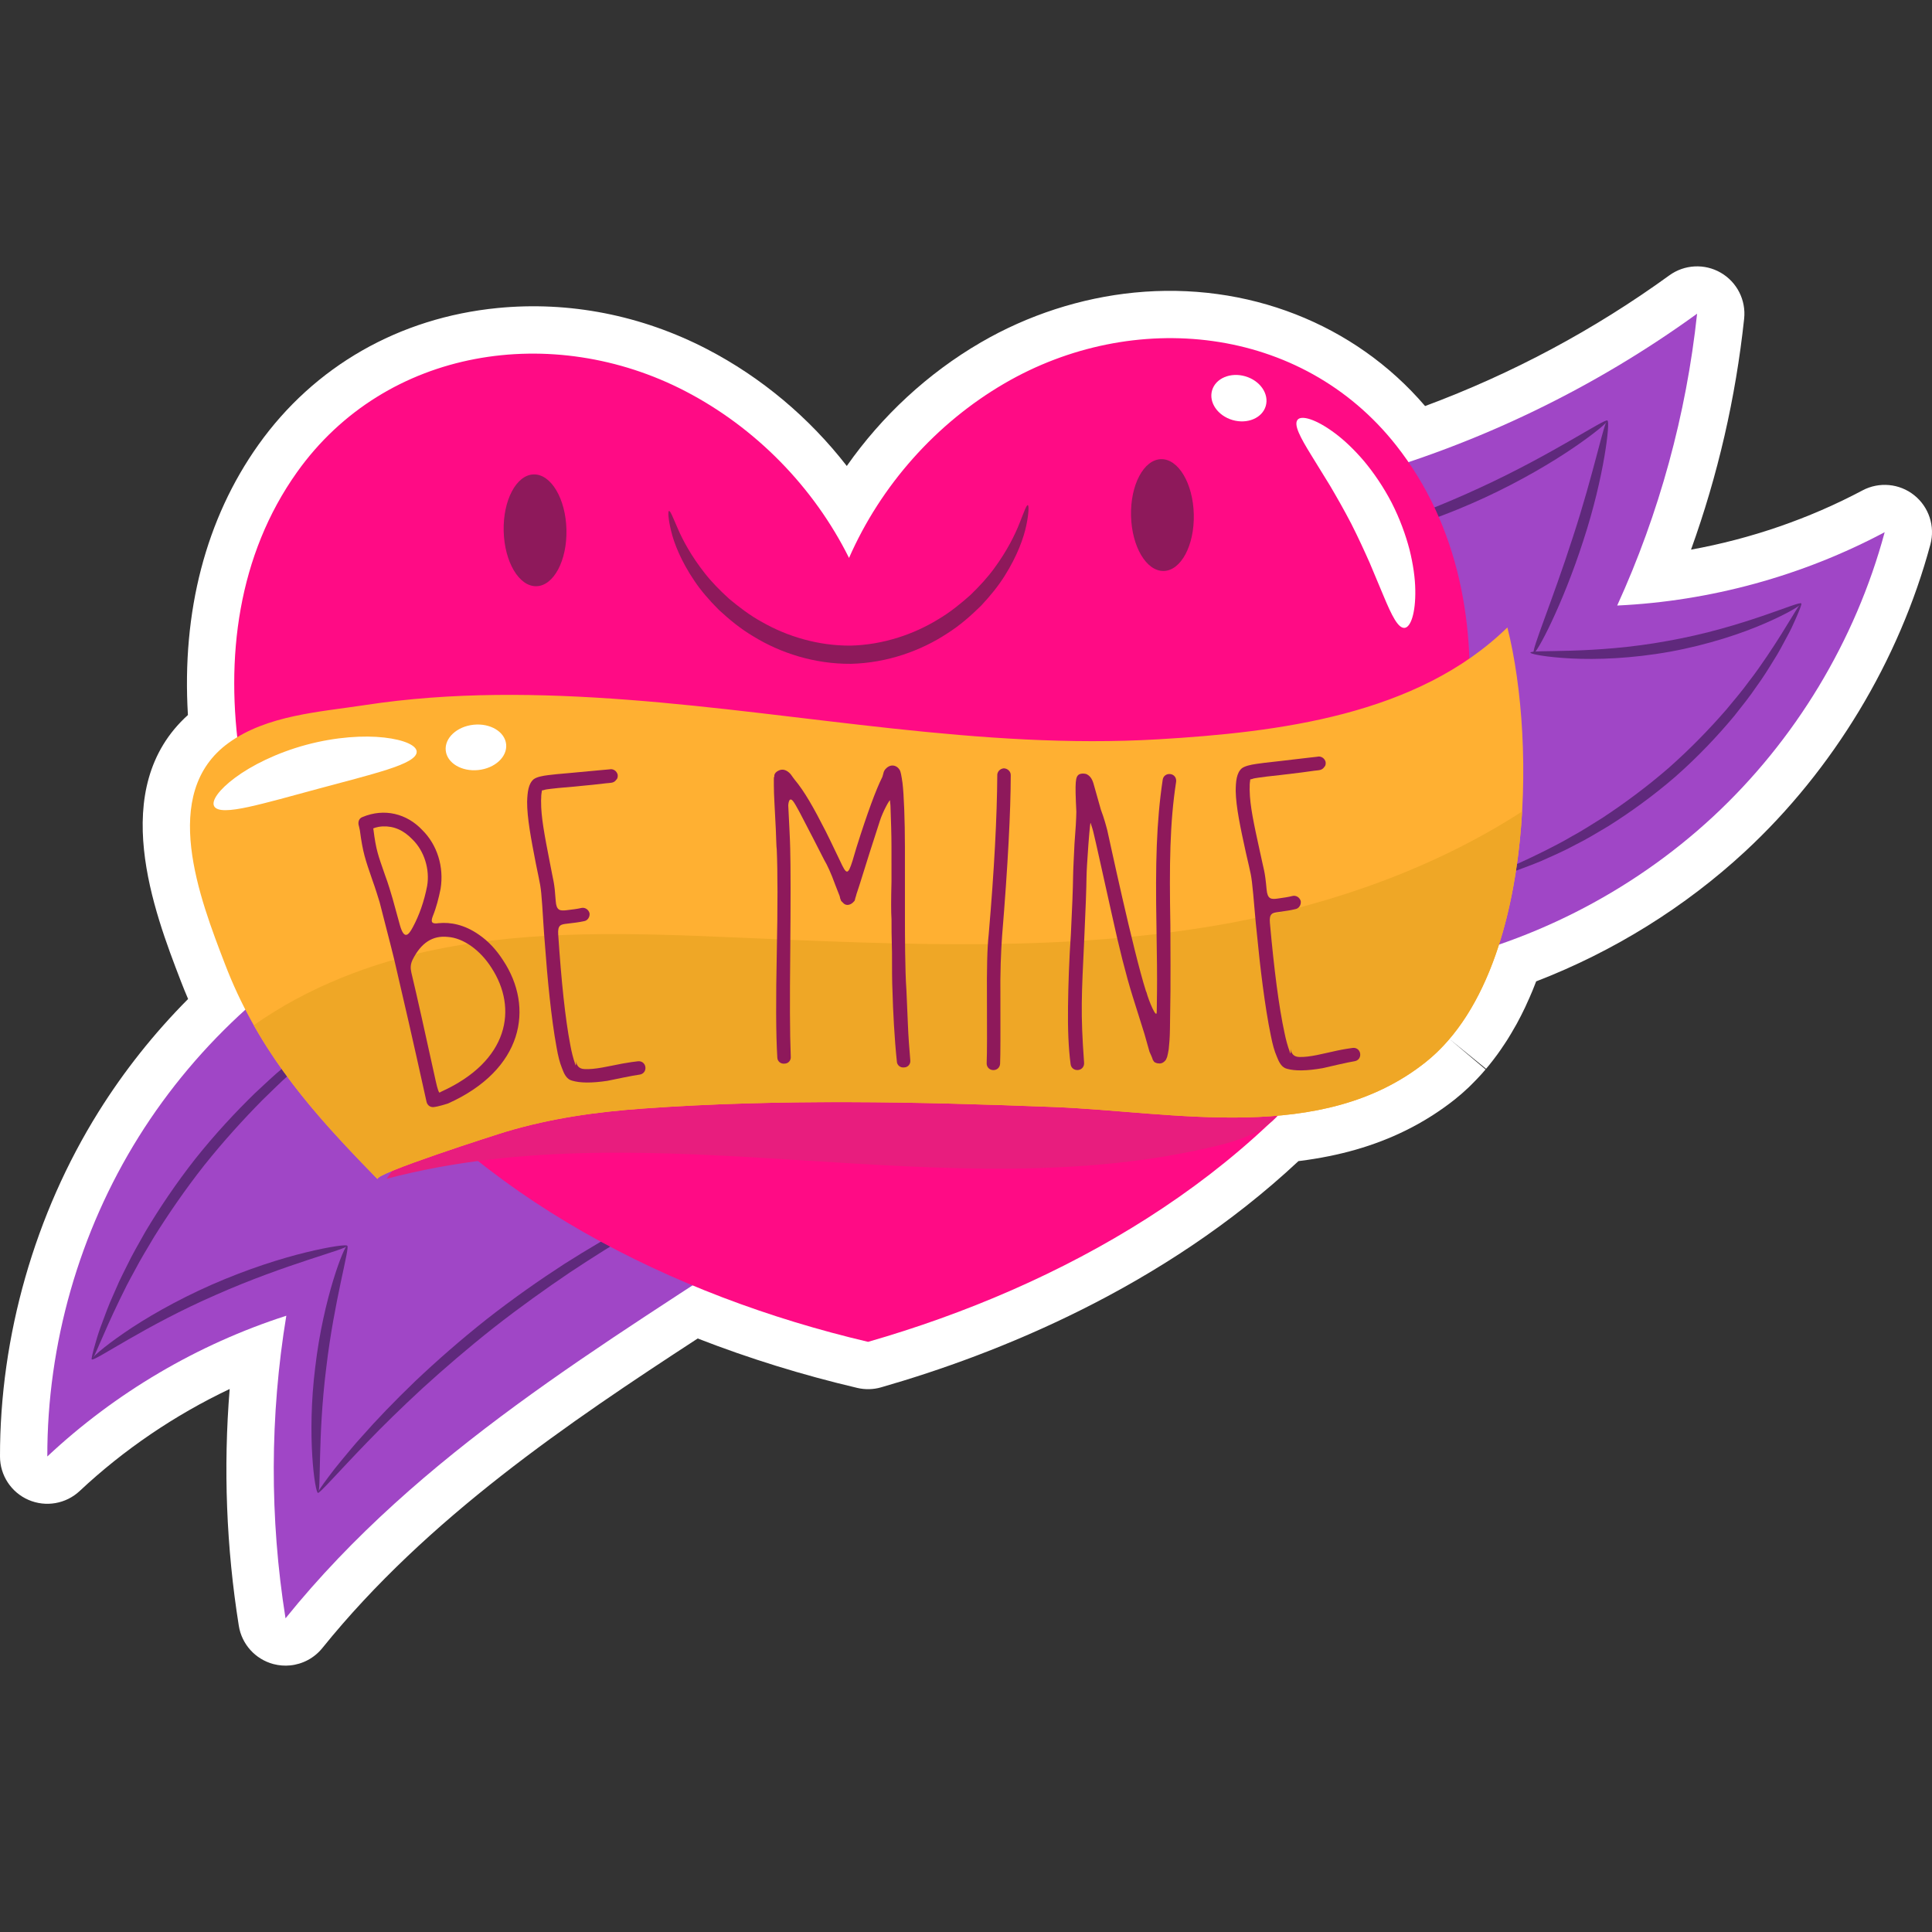 <?xml version="1.0" encoding="UTF-8"?>
<!-- Generator: Adobe Illustrator 25.2.1, SVG Export Plug-In . SVG Version: 6.00 Build 0)  -->
<svg xmlns="http://www.w3.org/2000/svg" xmlns:xlink="http://www.w3.org/1999/xlink" version="1.1" id="Capa_1" x="0px" y="0px" viewBox="0 0 512 512" style="enable-background:new 0 0 512 512;" xml:space="preserve" width="512" height="512">
<rect x="0" y="0" width="512" height="512" fill="#333333" stroke="none"/>
<g>
	<path style="fill:#FFFFFF;" d="M493.576,129.964c-14.091,7.487-29.597,12.828-45.436,15.695   c7.115-19.738,11.837-40.244,14.076-61.199c0.525-4.925-1.898-9.7-6.186-12.183c-4.287-2.485-9.639-2.207-13.643,0.7   c-19.893,14.421-41.629,26.049-64.723,34.632c-18.657-21.813-47.196-33.015-77.063-30.068   c-14.177,1.399-28.255,5.973-40.714,13.229c-14.002,8.153-26.157,19.428-35.479,32.718c-9.956-12.822-22.644-23.493-37.026-30.958   c-17.344-9.002-36.559-12.771-55.567-10.895c-26.038,2.569-48.525,15.433-63.321,36.222c-13.944,19.597-20.35,44.236-18.693,71.627   c-21.51,19.443-8.887,52.287-1.954,70.325l0.078,0.204c0.607,1.579,1.249,3.158,1.923,4.728   c-9.035,9.095-16.992,19.115-23.722,29.883C9.226,321.667-0.053,354.12,0,386.003c0.006,4.993,2.978,9.507,7.563,11.489   c4.582,1.98,9.907,1.053,13.551-2.36c11.706-10.972,25.211-20.135,39.752-27.035c-1.706,20.91-0.899,41.934,2.42,62.75   c0.78,4.892,4.367,8.868,9.155,10.142c1.478,0.393,2.987,0.507,4.457,0.362c3.286-0.324,6.381-1.942,8.53-4.605   c27.894-34.575,65.454-59.855,99.473-82.034c13.548,5.283,27.739,9.681,42.28,13.098c2.089,0.491,4.264,0.443,6.328-0.155   c30.697-8.81,74.68-26.345,110.592-59.949c0.128-0.017,0.255-0.033,0.383-0.048c10.563-1.34,19.73-3.977,28.025-8.062   c4.664-2.298,9.077-5.09,13.127-8.313c1.186-0.946,2.376-1.988,3.647-3.192c0.304-0.288,0.6-0.588,0.893-0.888l0.216-0.22   c0.767-0.769,1.524-1.553,2.265-2.381c0.349-0.389,0.689-0.79,1.027-1.19l-9.582-8.088l9.723,7.921   c0.659-0.781,1.306-1.579,1.915-2.375c0.365-0.475,0.728-0.956,1.104-1.473c0.606-0.837,1.194-1.697,1.792-2.603l0.206-0.307   c0.236-0.355,0.471-0.711,0.689-1.061c0.652-1.039,1.279-2.107,1.965-3.319c0.164-0.276,0.323-0.553,0.464-0.811   c0.77-1.409,1.505-2.853,2.192-4.301c0.122-0.258,0.242-0.52,0.386-0.852c0.555-1.197,1.092-2.405,1.585-3.602   c0.159-0.387,0.313-0.777,0.467-1.17l0.11-0.28c0.133-0.339,0.266-0.676,0.396-1.015c20.441-7.87,39.478-19.691,55.358-34.415   c23.386-21.677,40.827-50.572,49.116-81.364c1.298-4.822-0.389-9.955-4.296-13.068   C503.366,128.114,497.988,127.621,493.576,129.964z"/>
	<g>
		<g>
			<path style="fill:#A046C6;" d="M206.238,325.8c-46.597,30.826-95.014,59.005-130.571,103.072     c-4.228-26.511-4.157-53.702,0.209-80.19c-23.514,7.568-45.315,20.407-63.337,37.3c-0.049-29.756,8.449-59.478,24.22-84.711     c15.771-25.233,38.763-45.896,65.531-58.892"/>
		</g>
		<g>
			<g>
				<g>
					<path style="fill:#5F297C;" d="M97.014,267.725c-0.109-0.169-1.602,0.612-4.217,2.177c-1.318,0.768-2.896,1.76-4.664,3.01       c-1.777,1.234-3.835,2.601-5.97,4.297c-2.175,1.645-4.531,3.485-6.949,5.596c-2.487,2.033-4.965,4.405-7.612,6.861       c-5.173,5.035-10.595,10.856-15.797,17.376c-5.155,6.557-9.583,13.169-13.281,19.373c-1.766,3.152-3.502,6.112-4.884,9.014       c-0.71,1.44-1.429,2.813-2.052,4.166c-0.577,1.314-1.152,2.62-1.724,3.923c-1.137,2.48-1.954,4.814-2.716,6.841       c-0.781,2.019-1.35,3.796-1.761,5.266c-0.86,2.926-1.243,4.566-1.051,4.629c0.466,0.157,2.701-6.176,7.403-15.876       c0.621-1.259,1.244-2.521,1.87-3.792c0.667-1.309,1.427-2.638,2.173-4.034c1.453-2.813,3.244-5.685,5.045-8.752       c3.768-6.034,8.19-12.491,13.264-18.946c5.122-6.418,10.398-12.201,15.394-17.27c2.559-2.472,4.941-4.879,7.327-6.963       c2.317-2.162,4.568-4.07,6.637-5.8C91.732,271.913,97.278,268.128,97.014,267.725z"/>
				</g>
			</g>
			<g>
				<g>
					<path style="fill:#5F297C;" d="M92.011,330.138c-0.08-0.365-4.259,0.131-10.857,1.737c-6.594,1.598-15.58,4.422-25.084,8.597       c-9.498,4.189-17.645,8.939-23.234,12.798c-5.6,3.853-8.719,6.687-8.499,6.983c0.508,0.711,14.13-8.963,32.909-17.111       C75.953,334.852,92.218,331.011,92.011,330.138z"/>
				</g>
			</g>
			<g>
				<g>
					<path style="fill:#5F297C;" d="M84.264,395.611c0.858-0.07-0.09-14.878,2.171-32.933c2.104-18.069,6.405-32.275,5.576-32.54       c-0.686-0.284-6.322,13.776-8.473,32.192C81.239,380.737,83.522,395.74,84.264,395.611z"/>
				</g>
			</g>
			<g>
				<g>
					<path style="fill:#5F297C;" d="M184.371,316.903c-0.087-0.182-1.781,0.439-4.778,1.723c-1.503,0.632-3.324,1.446-5.396,2.477       c-2.077,1.022-4.465,2.147-7.019,3.552c-5.167,2.703-11.174,6.2-17.684,10.342c-6.476,4.193-13.435,9.062-20.453,14.551       c-6.99,5.524-13.362,11.138-18.965,16.441c-5.561,5.349-10.377,10.361-14.223,14.745c-1.968,2.15-3.625,4.205-5.108,5.982       c-1.491,1.77-2.712,3.348-3.68,4.659c-1.954,2.61-2.958,4.109-2.801,4.236c0.357,0.291,5.053-5.152,13.102-13.474       c4.011-4.173,8.937-8.992,14.547-14.185c5.652-5.147,12.012-10.642,18.932-16.111c6.948-5.434,13.788-10.318,20.124-14.596       c6.369-4.227,12.215-7.876,17.217-10.79C178.172,320.598,184.57,317.319,184.371,316.903z"/>
				</g>
			</g>
		</g>
		<g>
			<path style="fill:#A046C6;" d="M359.572,126.682c32.317-9.036,63.007-23.858,90.175-43.554     c-2.853,26.694-10.033,52.92-21.175,77.345c24.675-1.155,49.075-7.845,70.888-19.436c-7.736,28.733-23.711,55.198-45.533,75.428     c-21.821,20.23-49.417,34.16-78.653,39.703"/>
		</g>
		<g>
			<g>
				<g>
					<path style="fill:#5F297C;" d="M425.983,111.457c-0.508-0.732-14.636,9.001-33.747,17.776       c-19.061,8.881-35.626,13.345-35.397,14.206c0.091,0.363,4.361-0.289,11.086-2.127c6.721-1.831,15.864-4.966,25.536-9.431       c9.665-4.479,17.975-9.417,23.723-13.353C422.938,114.594,426.2,111.762,425.983,111.457z"/>
				</g>
			</g>
			<g>
				<g>
					<path style="fill:#5F297C;" d="M406.473,173.032c0.673,0.336,7.59-12.572,13.111-29.722       c5.626-17.131,7.179-31.767,6.399-31.853c-0.819-0.126-3.622,14.051-9.176,30.957       C411.358,159.347,405.693,172.672,406.473,173.032z"/>
				</g>
			</g>
			<g>
				<g>
					<path style="fill:#5F297C;" d="M477.355,159.929c-0.373-0.841-15.347,6.373-35.277,9.901       c-19.899,3.699-36.453,2.207-36.506,3.125c-0.037,0.36,4.055,1.201,10.787,1.546c6.722,0.353,16.093,0.03,26.24-1.8       c10.144-1.852,19.031-4.843,25.2-7.535C473.98,162.478,477.516,160.253,477.355,159.929z"/>
				</g>
			</g>
			<g>
				<g>
					<path style="fill:#5F297C;" d="M394.187,232.751c0.064,0.191,1.618-0.169,4.388-0.99c1.39-0.397,3.077-0.928,4.985-1.683       c1.912-0.743,4.13-1.505,6.467-2.614c2.365-1.048,4.951-2.212,7.626-3.668c2.733-1.349,5.515-3.039,8.461-4.789       c5.802-3.641,11.947-8.039,17.932-13.224c5.941-5.235,11.125-10.734,15.508-15.999c2.125-2.689,4.172-5.22,5.869-7.752       c1.797-2.46,3.291-4.871,4.639-7.079c1.407-2.171,2.45-4.273,3.434-6.072c0.997-1.793,1.741-3.398,2.313-4.726       c1.17-2.642,1.727-4.137,1.545-4.225c-0.445-0.22-3.332,5.451-9.029,13.909c-1.439,2.105-3.006,4.411-4.857,6.768       c-1.752,2.429-3.834,4.858-5.974,7.45c-4.413,5.072-9.548,10.401-15.368,15.531c-5.865,5.079-11.835,9.451-17.452,13.15       c-2.853,1.778-5.539,3.517-8.178,4.934c-2.581,1.523-5.073,2.774-7.349,3.926C400.018,230.139,394.026,232.283,394.187,232.751       z"/>
				</g>
			</g>
		</g>
		<g>
			<path style="fill:#FF0B85;" d="M370.016,118.052c-25.197-31.996-69.756-36.284-103.817-16.446     c-18.142,10.566-32.766,27.029-41.197,46.252c-9.355-18.791-24.761-34.524-43.395-44.196     c-34.984-18.16-79.282-11.713-102.895,21.469C47.46,169.045,64.61,234.193,94.112,274.21     c31.717,43.021,84.207,69.233,135.937,81.394c51.078-14.659,102.234-43.389,131.824-87.9     C389.398,226.302,403.363,160.398,370.016,118.052z"/>
		</g>
		<g>
			<g>
				<g>
					<path style="fill:#8E195B;" d="M150.113,140.338c0.199,8.182-3.364,14.905-7.957,15.017c-4.593,0.112-8.478-6.431-8.677-14.613       c-0.199-8.182,3.364-14.905,7.957-15.017C146.029,125.613,149.914,132.155,150.113,140.338z"/>
				</g>
				<g>
					<path style="fill:#8E195B;" d="M316.367,136.298c0.199,8.182-3.364,14.905-7.957,15.017c-4.593,0.112-8.478-6.431-8.677-14.613       c-0.199-8.182,3.364-14.905,7.957-15.017C312.284,121.574,316.168,128.116,316.367,136.298z"/>
				</g>
			</g>
			<g>
				<g>
					<path style="fill:#8E195B;" d="M272.384,133.87c-0.369-0.071-0.972,1.705-2.187,4.755c-1.195,3.057-3.298,7.335-6.728,11.995       c-1.699,2.342-3.84,4.686-6.271,7.039c-2.531,2.246-5.322,4.564-8.597,6.484c-6.45,3.952-14.531,6.731-23.178,6.952       c-8.649,0.058-16.815-2.458-23.389-6.199c-3.336-1.814-6.199-4.04-8.802-6.203c-2.506-2.273-4.721-4.547-6.495-6.833       c-3.579-4.546-5.819-8.754-7.112-11.771c-1.313-3.009-1.973-4.765-2.339-4.682c-0.283,0.056-0.248,1.963,0.565,5.299       c0.794,3.336,2.667,8.039,6.139,13.178c1.72,2.581,3.944,5.168,6.532,7.753c2.684,2.474,5.701,5.007,9.27,7.099       c7.03,4.293,16.023,7.258,25.71,7.184c9.685-0.239,18.577-3.493,25.465-8.011c3.5-2.206,6.434-4.836,9.036-7.396       c2.503-2.667,4.642-5.325,6.278-7.96c3.304-5.249,5.025-10.01,5.71-13.37C272.695,135.824,272.669,133.917,272.384,133.87z"/>
				</g>
			</g>
		</g>
		<g>
			<g>
				<path style="fill:#E81D7E;" d="M102.453,312.388c71.452-18.834,148.767,8.757,220.529-8.857      c7.335-1.8,15.515-4.934,18.055-12.046c3.127-8.755-4.184-17.642-11.556-23.307c-25.075-19.268-57.273-27.42-88.876-28.549      c-31.603-1.13-63.034,4.263-94.198,9.637"/>
			</g>
		</g>
		<g>
			<path style="fill:#FFB032;" d="M95.734,308.016c1.428,1.487,2.88,2.98,4.354,4.486c-1.326-1.355,31.565-11.868,34.08-12.617     c11.927-3.55,23.836-5.224,36.379-6.12c35.989-2.572,72.609-1.804,108.652-0.402c31.922,1.242,71.034,10.077,98.618-11.883     c28.457-22.655,29.537-84.034,21.654-115.204c-23.861,23.283-60.676,27.768-92.49,29.647     c-47.123,2.783-93.787-6.922-140.596-10.471c-23.191-1.758-46.641-2.133-69.691,1.403c-12.009,1.841-25.889,2.638-36.095,10.006     c-18.474,13.338-7.656,41.25-0.969,58.654C67.885,277,80.472,292.132,95.734,308.016z"/>
		</g>
		<g>
			<g>
				<path style="fill:#EFA726;" d="M326.229,244.556c-43.086,7.988-87.322,5.778-131.102,3.892      c-26.572-1.145-53.454-2.136-79.517,3.16c-17.178,3.49-34.117,10.032-48.347,20.089c7.643,13.54,17.34,24.735,28.47,36.32      c1.428,1.487,2.88,2.98,4.354,4.486c-1.326-1.355,31.565-11.868,34.08-12.617c11.927-3.55,23.836-5.224,36.379-6.12      c35.989-2.571,72.609-1.804,108.652-0.402c31.922,1.242,71.034,10.077,98.618-11.883c16.799-13.374,24.052-40.242,25.558-66.424      C380.304,229.974,353.381,239.522,326.229,244.556z"/>
			</g>
		</g>
		<g>
			<path style="fill:#8E195B;" d="M96.028,216.54c5.84-2.459,11.785-0.905,15.861,3.408c3.996,3.941,5.806,9.796,4.87,15.605     c-0.499,2.454-1.125,4.938-2.055,7.226c-0.667,1.711-0.185,2.125,1.584,1.864c3.062-0.283,6.716,0.344,10.564,3.016     c2.603,1.77,4.671,4.051,6.444,6.787c8.38,12.615,5.354,29.044-14.559,37.989c-2.556,0.823-3.575,0.92-3.575,0.92     c-0.994,0.218-1.904-0.364-2.124-1.358c-3.583-16.275-6.281-27.928-8.593-37.839c-1.329-5.441-2.7-10.478-3.836-15.049     c-0.428-1.338-0.987-3.3-1.991-6.076c-1.825-5.33-2.455-7.015-3.246-12.963c-0.055-0.25-0.218-0.994-0.246-1.118     C94.784,217.986,95.062,216.883,96.028,216.54z M98.959,219.801c0.709,5.577,1.23,6.765,3.028,11.971     c0.949,2.526,1.564,4.735,2.045,6.324l1.961,7.124c1.123,3.922,2.271,2.625,3.377,0.558c1.76-3.255,3.038-6.922,3.829-11.005     c0.739-4.331-0.727-9.219-3.881-12.303c-2.368-2.474-4.961-3.597-7.928-3.465c-1.671,0.109-2.486,0.548-2.486,0.548     L98.959,219.801z M116.88,289.33c18.009-8.137,20.41-22.084,13.335-32.902c-2.983-4.683-7.46-7.866-11.56-8.135     c-4.001-0.423-7.08,1.56-9.34,6.096c-0.526,1.158-0.583,2.082-0.308,3.324c1.572,6.557,3.707,16.247,6.498,28.922     c0.412,1.864,0.811,3.079,1.031,2.9L116.88,289.33z"/>
			<path style="fill:#8E195B;" d="M143.686,209.444c-0.111,0.142-0.111,0.142-0.096,0.267c0.017,0.127-0.179,0.664-0.171,1.814     c0.031,0.252-0.065,0.52-0.023,0.898c-0.041,3.976,0.946,9.112,2.241,15.748c1.067,5.765,1.274,5.356,1.631,10.565     c0.171,2.54,1.086,2.689,2.854,2.482c1.515-0.18,2.906-0.343,3.901-0.589s1.969,0.409,2.217,1.405     c0.117,1.011-0.539,1.984-1.547,2.102c-1.248,0.276-2.639,0.439-4.409,0.648c-1.641,0.194-2.524,0.298-2.354,2.841     c0.829,12.452,1.865,22.319,3.187,29.208c0.382,2.131,0.827,3.745,1.213,4.851c0.034,0.254,0.188,0.49,0.203,0.618     c0.14,0.111,0.163-0.787,0.117-1.167c0.148,1.263,0.758,2.088,2.18,2.177c2.837,0.175,6.442-0.76,10.076-1.445     c1.879-0.349,3.269-0.514,4.152-0.618c1.012-0.119,1.86,0.549,1.979,1.561c0.119,1.01-0.549,1.856-1.559,1.977     c-1.645,0.195-6.889,1.324-8.517,1.643c-4.154,0.618-7.231,0.595-9.356-0.05c-1.447-0.343-2.133-1.797-2.706-3.396     c-0.543-1.342-1.004-3.083-1.411-5.467c-1.416-7.646-2.458-18.666-3.062-27.047c-0.366-4.183-0.516-7.626-0.731-10.544     c-0.403-5.588-0.453-4.941-1.689-11.072c-1.292-6.634-2.33-12.149-2.314-16.376c0.081-2.572,0.332-4.778,1.728-5.966     c0.824-0.612,2.323-0.914,3.968-1.109c0.885-0.105,2.906-0.345,6.076-0.591c6.208-0.602,9.505-0.863,10.012-0.921     c0.994-0.246,1.968,0.407,2.213,1.403c0.063,0.505-0.006,1.027-0.355,1.323c-0.656,0.973-1.57,0.825-2.705,0.958     c-1.643,0.194-4.672,0.551-8.859,0.917c-3.171,0.244-5.066,0.47-5.822,0.557c-0.885,0.107-1.518,0.18-1.883,0.351     L143.686,209.444z"/>
			<path style="fill:#8E195B;" d="M205.074,206.565c0.001-0.382-0.001-0.638,0.129-0.764c0-0.127-0.002-0.255-0.001-0.382     c0.126-0.508,0.507-0.89,1.017-1.144c1.146-0.637,2.289-0.256,3.309,0.889c0.383,0.508,0.89,1.271,1.018,1.398     c2.673,3.178,5.093,7.502,8.274,13.736c2.038,4.07,2.8,5.85,3.821,7.886c1.655,3.562,2.038,3.943,3.307-0.129l1.016-3.435     c2.923-9.288,5.208-15.394,6.734-18.448l0.129-0.255c0.126-0.508,0.253-0.764,0.254-0.89c0.124-0.637,0.38-1.019,0.637-1.272     c1.395-1.527,3.178-0.893,3.814,0.506c0.128,0.256,0.128,0.509,0.255,0.892c0.127,0.636,0.254,1.399,0.381,2.29     c0.385,3.052,0.643,10.177,0.645,16.919l0.006,19.082c0.003,3.689,0.009,13.864,0.391,18.954l0.385,8.905     c0.129,3.436,0.384,6.614,0.64,9.668c0.128,1.018-0.634,1.909-1.652,1.909c-1.02,0.126-1.912-0.636-1.913-1.654     c-0.635-5.98-1.021-13.483-1.152-18.572c-0.127-2.545-0.128-5.98-0.128-10.178c-0.131-4.198-0.132-7.124-0.131-8.905     c-0.129-1.782-0.131-5.089-0.004-10.051c-0.002-4.96-0.005-8.013-0.006-9.157c0-3.309-0.128-6.869-0.258-10.56     c0-0.636-0.126-1.145-0.127-1.654c0.002-0.507-1.908,2.928-2.67,5.346c-0.762,2.416-1.652,5.089-2.667,8.27l-2.795,8.906     c-0.381,1.27-0.764,2.162-0.89,2.798c-0.128,0.382-0.255,0.764-0.253,0.892l-0.128,0.38c-0.127,0.126-0.127,0.126-0.254,0.255     c-0.511,0.637-1.781,1.273-2.672,0.382c-0.128-0.125-0.253-0.254-0.381-0.381c-0.126-0.127-0.126-0.127-0.252-0.252l-0.13-0.382     c-0.128-0.127-0.13-0.509-0.255-0.892l-1.145-2.925c-1.147-3.179-2.165-5.341-2.929-6.614l-2.929-5.721l-3.564-6.87     c-0.509-0.89-1.017-1.907-1.528-2.671c-1.399-2.162-1.526,0.765-1.526,0.765c0.128,2.671,0.513,9.795,0.515,11.448     c0.129,4.707,0.131,13.867,0.011,27.733c-0.126,12.086-0.12,21.117,0.137,27.351c0.126,1.018-0.636,1.909-1.652,1.909     c-1.02,0.129-1.909-0.634-1.911-1.652c-0.383-6.234-0.387-15.521-0.138-27.733c0.251-12.339,0.245-21.499-0.01-27.351     c-0.127-0.892-0.128-2.798-0.256-5.472c-0.256-5.47-0.513-8.903-0.513-11.448L205.074,206.565z"/>
			<path style="fill:#8E195B;" d="M267.856,205.47c-0.011,9.423-0.735,23.654-2.29,42.561c-0.306,4.192-0.538,9.782-0.45,16.789     c0.013,8.79,0.028,14.519-0.08,17.061c-0.041,1.018-0.837,1.747-1.855,1.703c-1.015-0.042-1.747-0.837-1.703-1.853     c0.122-2.924,0.101-8.526,0.073-16.932c-0.056-7.77,0.055-13.497,0.464-17.17c1.488-17.256,2.201-31.232,2.273-42.053     c-0.086-1.022,0.714-1.881,1.739-1.964C267.044,203.654,267.902,204.454,267.856,205.47z"/>
			<path style="fill:#8E195B;" d="M291.74,214.563c0.86,2.301,1.344,4.087,1.708,5.492c0.364,1.532,6.827,31.894,10.248,42.625     l0.124,0.256c0.605,2.298,2.701,7.288,2.73,5.251l0.071-5.594c0.045-3.309-0.007-9.035-0.149-17.305     c-0.293-16.286-0.019-27.479,1.656-38.651c0.143-1.015,1.039-1.64,2.055-1.498c1.019,0.14,1.64,1.039,1.499,2.053     c-1.668,10.794-1.816,21.858-1.523,38.017c0.022,8.142,0.071,13.995,0.025,17.429l-0.136,10.048     c-0.03,2.29-0.178,4.069-0.321,5.34c-0.142,0.888-0.277,1.522-0.412,2.029c-0.13,0.38-0.262,0.633-0.394,0.885     c-0.515,0.631-1.155,1.003-1.918,0.866c-0.381-0.005-0.761-0.138-1.139-0.397c-0.129-0.129-0.124-0.256-0.253-0.385     c-0.124-0.127-0.124-0.127-0.124-0.256l-0.241-0.64c-0.124-0.383-0.372-0.766-0.62-1.408l-1.336-4.723l-3.173-10.092     c-1.71-5.494-3.523-12.641-5.442-21.442c-2.763-12.377-4.321-19.524-4.803-21.437c-0.119-0.637-0.607-2.298-0.85-2.937     c-0.121-0.51-0.587,5.716-0.587,5.716c-0.312,4.321-0.477,7.118-0.495,8.518c-0.041,3.302-0.243,8.77-0.598,16.397     c-0.713,15.258-1.023,19.581-0.053,32.824c0.114,1.022-0.534,1.901-1.553,2.017c-1.019,0.113-1.904-0.534-2.015-1.555     c-0.58-4.332-0.764-9.424-0.687-15.274c0.073-5.723,0.286-12.207,0.762-19.199c0.349-6.992,0.543-12.076,0.584-15.256     c0.026-1.909,0.193-4.833,0.369-8.647c0.305-3.811,0.469-6.608,0.493-8.515c-0.398-8.148-0.258-9.292,0.77-9.915     c0.513-0.246,1.149-0.238,1.783-0.103c1.009,0.394,1.635,1.295,1.999,2.571L291.74,214.563z"/>
			<path style="fill:#8E195B;" d="M331.402,206.518c-0.11,0.144-0.11,0.144-0.094,0.271c0.019,0.125-0.162,0.664-0.126,1.816     c0.036,0.252-0.056,0.521-0.002,0.898c0.049,3.976,1.159,9.087,2.609,15.692c1.198,5.74,1.399,5.325,1.876,10.525     c0.233,2.537,1.152,2.663,2.913,2.412c1.512-0.214,2.897-0.408,3.888-0.678c0.987-0.269,1.977,0.361,2.246,1.35     c0.145,1.008-0.488,1.998-1.496,2.14c-1.241,0.305-2.626,0.502-4.39,0.751c-1.637,0.232-2.52,0.356-2.287,2.893     c1.117,12.434,2.385,22.276,3.87,29.13c0.431,2.122,0.913,3.726,1.328,4.823c0.036,0.252,0.198,0.487,0.217,0.612     c0.142,0.108,0.141-0.791,0.089-1.168c0.178,1.258,0.81,2.069,2.23,2.125c2.839,0.111,6.421-0.91,10.038-1.68     c1.87-0.395,3.257-0.592,4.138-0.715c1.008-0.142,1.871,0.505,2.013,1.513c0.142,1.008-0.505,1.871-1.513,2.013     c-1.637,0.232-6.856,1.486-8.476,1.843c-4.138,0.717-7.214,0.768-9.354,0.171c-1.456-0.309-2.174-1.748-2.785-3.333     c-0.576-1.33-1.075-3.059-1.541-5.433c-1.593-7.612-2.894-18.604-3.696-26.97c-0.464-4.176-0.693-7.612-0.978-10.526     c-0.533-5.577-0.57-4.93-1.947-11.029c-1.45-6.604-2.615-12.093-2.699-16.319c0.021-2.574,0.219-4.786,1.589-6.008     c0.81-0.627,2.303-0.968,3.942-1.203c0.881-0.123,2.895-0.408,6.063-0.729c6.19-0.75,9.482-1.088,9.986-1.159     c0.989-0.267,1.977,0.363,2.246,1.352c0.069,0.504,0.015,1.027-0.326,1.331c-0.63,0.988-1.549,0.861-2.682,1.023     c-1.637,0.23-4.659,0.659-8.833,1.123c-3.168,0.321-5.057,0.589-5.813,0.696c-0.881,0.126-1.512,0.214-1.872,0.395     L331.402,206.518z"/>
		</g>
		<g>
			<g>
				<g>
					<path style="fill:#FFFFFF;" d="M372.217,166.394c1.607-0.112,2.962-3.879,2.847-10.061c-0.042-3.084-0.544-6.726-1.526-10.683       c-1.031-3.937-2.571-8.177-4.706-12.377c-2.169-4.183-4.717-7.905-7.317-11.036c-2.644-3.103-5.312-5.634-7.794-7.464       c-4.958-3.694-8.808-4.789-9.836-3.548c-1.101,1.315,0.673,4.642,3.583,9.356c1.845,2.996,3.506,5.694,5.021,8.153       c1.803,3.072,3.728,6.438,5.606,10.053c1.843,3.633,3.458,7.158,4.904,10.414c1.116,2.664,2.341,5.586,3.701,8.831       C368.836,163.143,370.506,166.523,372.217,166.394z"/>
				</g>
			</g>
			<g>
				<g>
					<path style="fill:#FFFFFF;" d="M335.439,107.593c0.933-3.2-1.494-6.722-5.422-7.867c-3.927-1.145-7.868,0.52-8.801,3.72       c-0.933,3.199,1.494,6.722,5.422,7.867C330.566,112.458,334.506,110.792,335.439,107.593z"/>
				</g>
			</g>
		</g>
		<g>
			<g>
				<path style="fill:#FFFFFF;" d="M110.429,199.214c-0.027-1.637-3.246-3.151-8.601-3.758c-5.334-0.614-12.793-0.184-20.672,1.93      c-7.875,2.127-14.542,5.501-18.846,8.709c-4.326,3.213-6.35,6.139-5.552,7.568c0.823,1.479,4.24,1.244,9.126,0.182      c4.898-1.073,11.317-2.885,18.409-4.804c7.097-1.902,13.559-3.557,18.333-5.088C107.387,202.418,110.46,200.907,110.429,199.214      z"/>
			</g>
		</g>
		<g>
			<g>
				<path style="fill:#FFFFFF;" d="M134.133,197.23c-0.346-3.315-4.21-5.628-8.63-5.167s-7.723,3.523-7.377,6.838      c0.346,3.315,4.21,5.628,8.63,5.167S134.479,200.545,134.133,197.23z"/>
			</g>
		</g>
	</g>
</g>















</svg>
